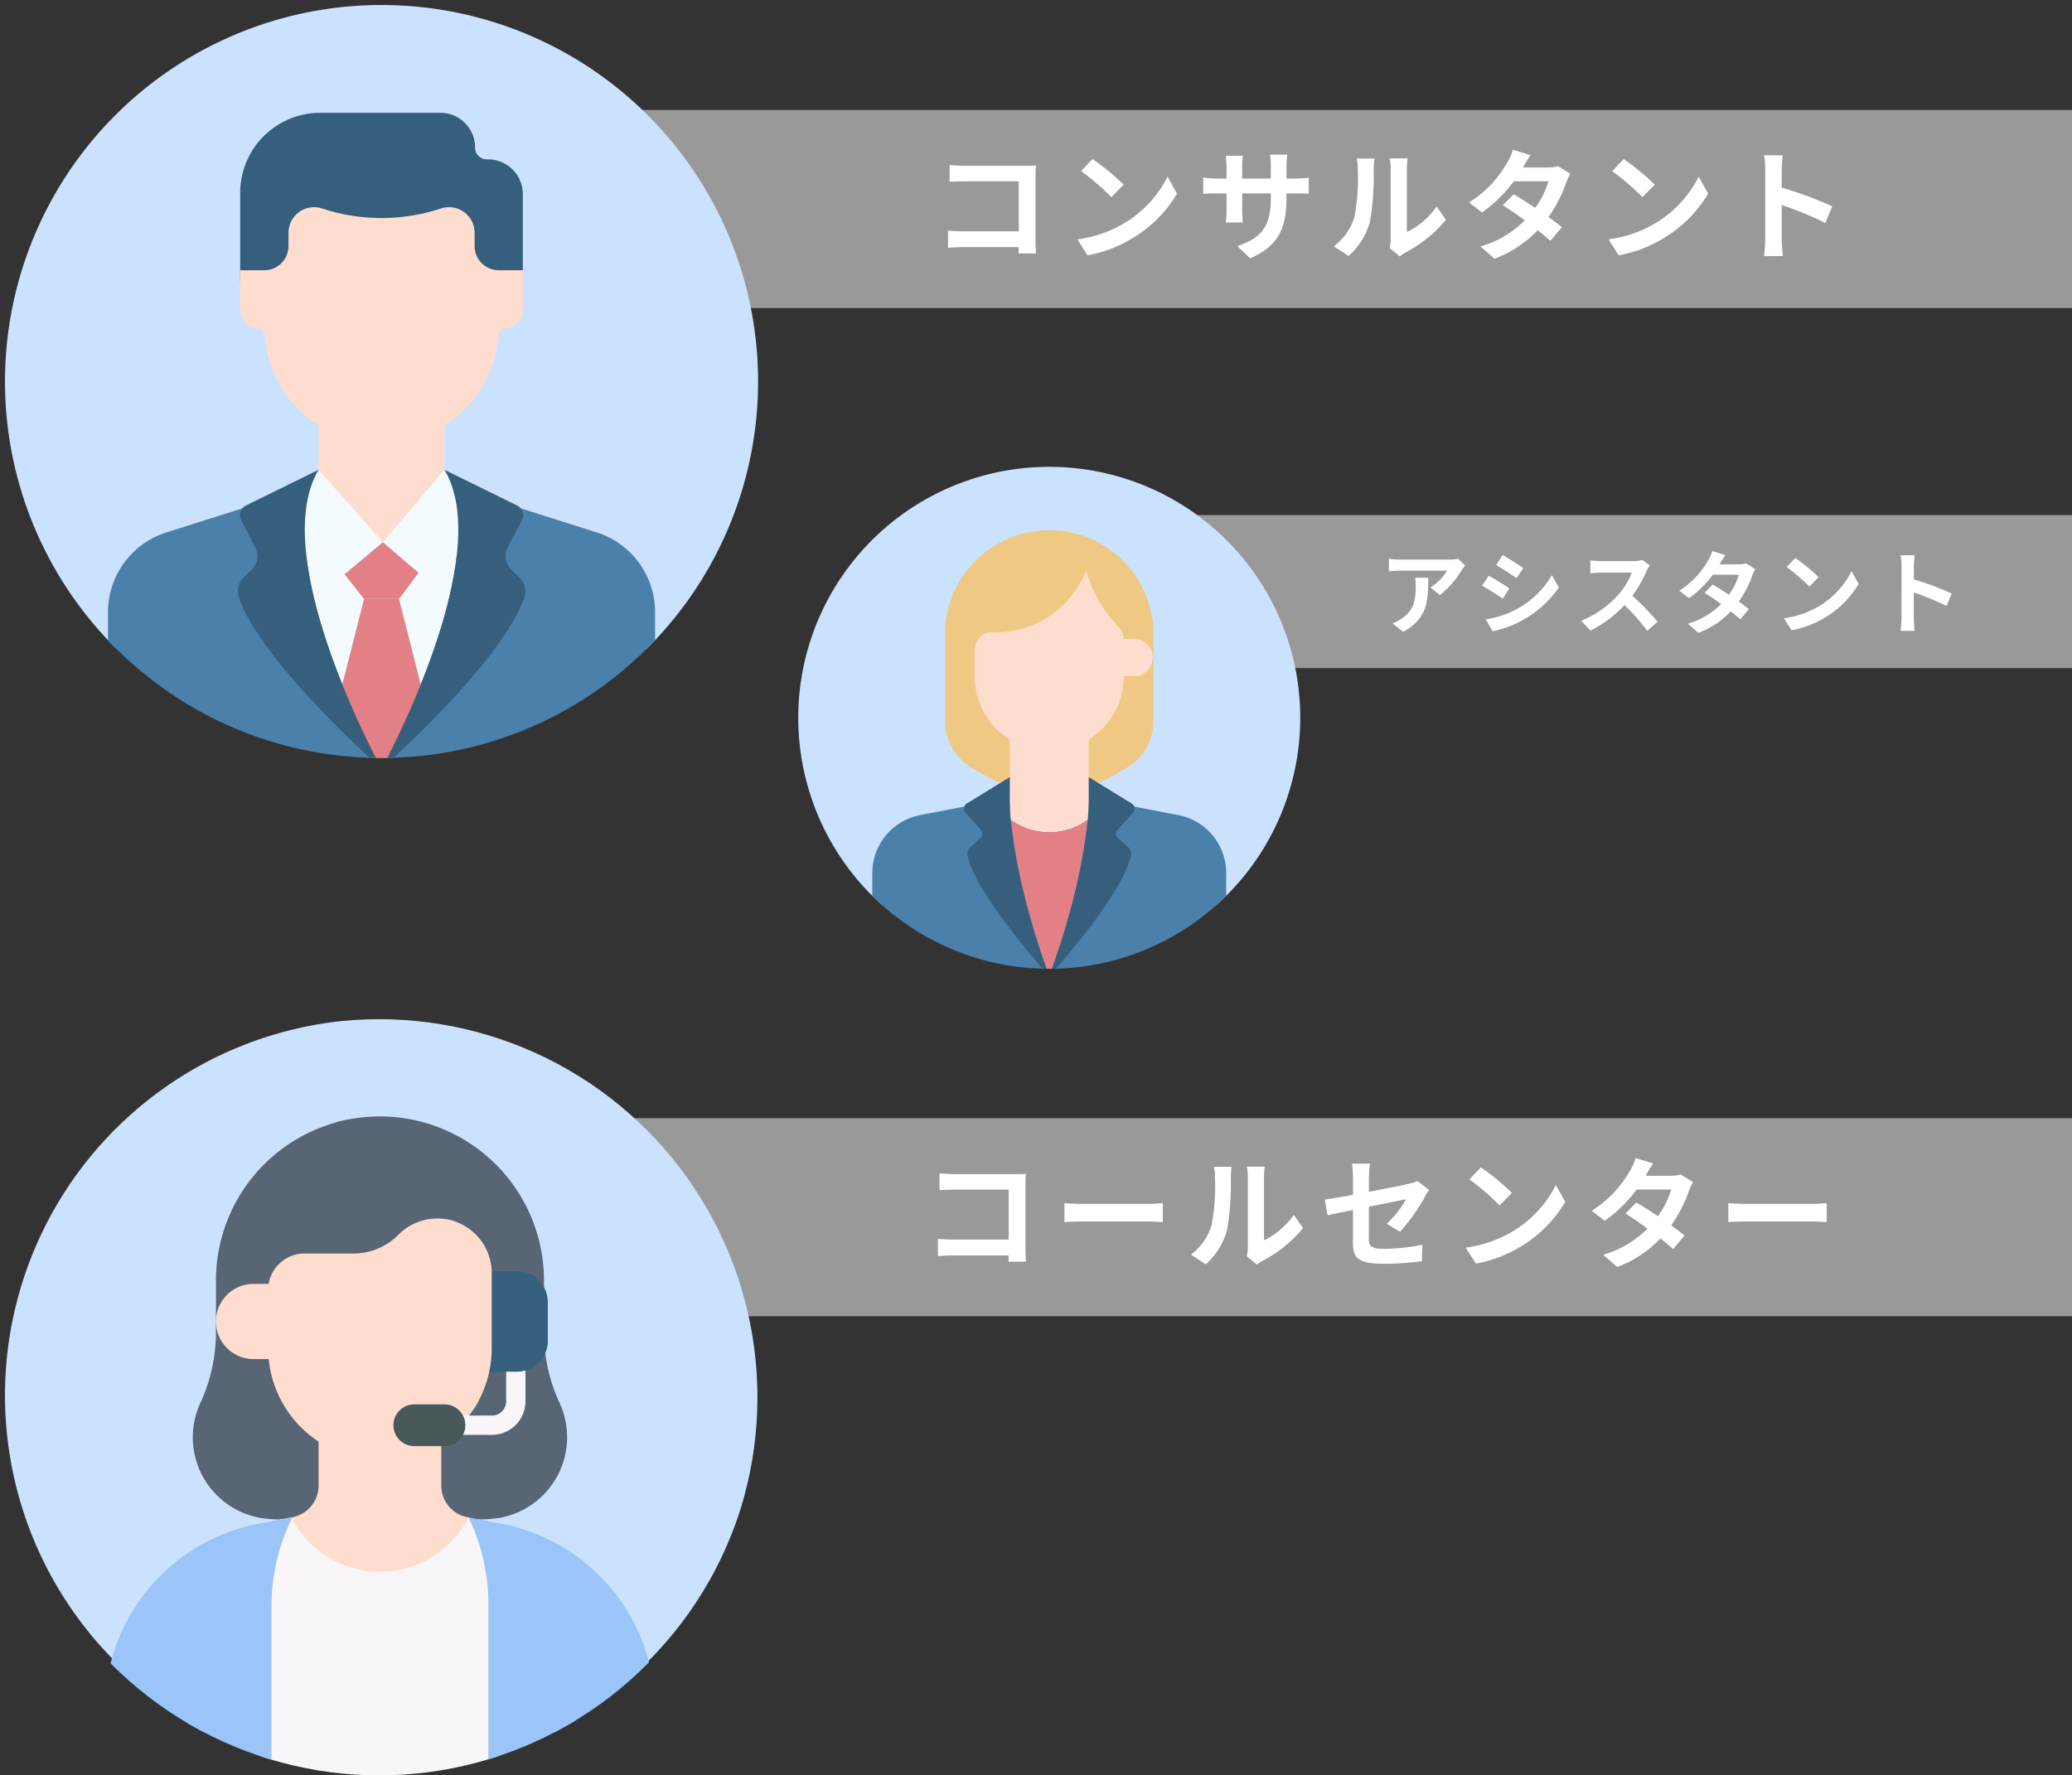 <svg xmlns="http://www.w3.org/2000/svg" xmlns:xlink="http://www.w3.org/1999/xlink" width="205.981" height="176.521" viewBox="0 0 205.981 176.521">
  <rect x="0" y="0" width="205.981" height="176.521" fill="#333333" stroke="none"/>
  <defs>
    <clipPath id="clip-path">
      <circle id="楕円形_8" data-name="楕円形 8" cx="37.593" cy="37.593" r="37.593" transform="translate(0 0)" fill="#fff"/>
    </clipPath>
  </defs>
  <g id="img_tenant" transform="translate(0.112 0.5)">
    <g id="グループ_456" data-name="グループ 456" transform="translate(0.388 0)">
      <g id="グループ_445" data-name="グループ 445" transform="translate(0)">
        <rect id="長方形_5306" data-name="長方形 5306" width="160.22" height="19.692" transform="translate(45.261 10.432)" fill="#999"/>
        <path id="パス_1099" data-name="パス 1099" d="M1.884-8.52v1.668c.336-.024.984-.048,1.488-.048H8.76v4.968H3.228c-.54,0-1.08-.036-1.5-.072V-.288c.4-.036,1.08-.072,1.548-.072H8.748c0,.228,0,.432-.012.624h1.74c-.024-.36-.048-1-.048-1.416V-7.368c0-.348.024-.828.036-1.1-.2.012-.708.024-1.056.024H3.36C2.952-8.448,2.328-8.472,1.884-8.52Zm14.208-.6-1.128,1.2a24.951,24.951,0,0,1,3,2.592l1.224-1.248A24.236,24.236,0,0,0,16.092-9.12Zm-1.5,7.992L15.6.456a13,13,0,0,0,4.452-1.692,12.76,12.76,0,0,0,4.44-4.44l-.936-1.692A11.3,11.3,0,0,1,19.188-2.7,12.368,12.368,0,0,1,14.592-1.128ZM35.376-5.3v-.4h.888c.636,0,1.056.012,1.32.036v-1.6a7.111,7.111,0,0,1-1.32.084h-.888v-1.26a7.56,7.56,0,0,1,.084-1.116H33.744a7.919,7.919,0,0,1,.072,1.116v1.26H30.972V-8.364a7.334,7.334,0,0,1,.072-1.08h-1.7c.036.36.072.732.072,1.08v1.188h-1.02a7.8,7.8,0,0,1-1.3-.108v1.632c.264-.024.7-.048,1.3-.048h1.02v1.632a9.7,9.7,0,0,1-.072,1.26h1.68c-.012-.24-.048-.732-.048-1.26V-5.7h2.844v.456c0,2.952-1.02,3.984-3.336,4.788L31.764.756C34.656-.516,35.376-2.328,35.376-5.3Zm10.26,5.04,1.008.828A2.564,2.564,0,0,1,47.16.2a13.213,13.213,0,0,0,4.068-3.276L50.3-4.392A7.6,7.6,0,0,1,47.34-1.86V-8.136a6.093,6.093,0,0,1,.084-1.044H45.636a5.32,5.32,0,0,1,.1,1.032v7A4.566,4.566,0,0,1,45.636-.264ZM40.08-.444l1.464.972A7.036,7.036,0,0,0,43.68-2.916a26.477,26.477,0,0,0,.36-5.16,7.9,7.9,0,0,1,.084-1.092H42.36a4.554,4.554,0,0,1,.108,1.1,20.678,20.678,0,0,1-.348,4.752A5.661,5.661,0,0,1,40.08-.444ZM59.628-9.5l-1.74-.54A4.967,4.967,0,0,1,57.336-8.8a11.142,11.142,0,0,1-3.816,4l1.3,1a14.433,14.433,0,0,0,3.168-3.108h3.432A8.518,8.518,0,0,1,60.1-4.26c-.756-.5-1.512-1-2.148-1.356L56.88-4.524c.612.384,1.4.924,2.184,1.5a10.194,10.194,0,0,1-4.4,2.6L56.052.792a11.291,11.291,0,0,0,4.3-2.844c.492.4.936.768,1.26,1.068l1.14-1.356c-.348-.288-.816-.636-1.332-1.008A13.741,13.741,0,0,0,63.192-6.8a5.645,5.645,0,0,1,.4-.852l-1.224-.756a3.81,3.81,0,0,1-1.044.132H58.884A12.928,12.928,0,0,1,59.628-9.5Zm9.264.384-1.128,1.2a24.951,24.951,0,0,1,3,2.592l1.224-1.248A24.236,24.236,0,0,0,68.892-9.12Zm-1.5,7.992L68.4.456a13,13,0,0,0,4.452-1.692,12.76,12.76,0,0,0,4.44-4.44l-.936-1.692A11.3,11.3,0,0,1,71.988-2.7,12.368,12.368,0,0,1,67.392-1.128Zm15.576-.024a13.18,13.18,0,0,1-.12,1.68H84.72c-.048-.492-.108-1.332-.108-1.68v-3.4A34.661,34.661,0,0,1,88.944-2.76l.684-1.656a39.193,39.193,0,0,0-5.016-1.86V-8.052a13.048,13.048,0,0,1,.108-1.44H82.848a8.33,8.33,0,0,1,.12,1.44Z" transform="translate(92.016 24.43)" fill="#fff"/>
        <g id="グループ_430" data-name="グループ 430" transform="translate(0)">
          <g id="グループ_429" data-name="グループ 429" transform="translate(0)">
            <path id="合体_2" data-name="合体 2" d="M11.083,64.018a37.432,37.432,0,0,1,25.062-64h0Q36.787,0,37.43,0A37.429,37.429,0,0,1,63.777,64.018l-13.457,3.4h0L37.433,70.67Z" fill="#cbe2ff" stroke="rgba(0,0,0,0)" stroke-miterlimit="10" stroke-width="1"/>
            <g id="グループ_428" data-name="グループ 428" transform="translate(10.238 10.714)">
              <g id="グループ_427" data-name="グループ 427" transform="translate(0 0)">
                <g id="グループ_426" data-name="グループ 426">
                  <path id="パス_891" data-name="パス 891" d="M183.237,76.739a3.461,3.461,0,0,0-3.461-3.461H167.847a7.967,7.967,0,0,0-7.967,7.967v8.845h28.1V81.37a3.461,3.461,0,0,0-3.461-3.461h-.117a1.169,1.169,0,0,1-1.169-1.169Z" transform="translate(-146.742 -73.278)" fill="#365e7d"/>
                  <path id="合体_3" data-name="合体 3" d="M25.912,26.036h0A37.335,37.335,0,0,1,0,14.352V11.558A8.313,8.313,0,0,1,5.806,3.631L16.026.393,27.195,0,38.357.393l10.22,3.238a8.283,8.283,0,0,1,3.333,2.01h0a8.3,8.3,0,0,1,2.474,5.916v2.794A37.368,37.368,0,0,1,31.633,25.8a40.386,40.386,0,0,1-4.508.259Q26.516,26.056,25.912,26.036Z" transform="translate(0 38.091)" fill="#4a80aa" stroke="rgba(0,0,0,0)" stroke-miterlimit="10" stroke-width="1"/>
                  <path id="パス_895" data-name="パス 895" d="M212.309,344.149c2.265-4.5,8.162-17.263,6.48-25.238l-7.326-2.851-7.332,2.851c-1.734,8.221,4.587,21.534,6.679,25.63q.755-.181,1.5-.392Z" transform="translate(-184.269 -280.562)" fill="#f4fbff"/>
                  <path id="合体_4" data-name="合体 4" d="M3.723,15.8l-.057-.064h0l-.039-.043L3,14.994H3L0,11.656,2.965,0H6.437L9.408,11.685l-2.992,3.31h0l-.723.8c-.354.009-.7.016-1.057.016C4.33,15.81,4.025,15.807,3.723,15.8Z" transform="translate(22.491 48.337)" fill="#e28086" stroke="rgba(0,0,0,0)" stroke-miterlimit="10" stroke-width="1"/>
                  <g id="グループ_424" data-name="グループ 424" transform="translate(13.138 9.379)">
                    <g id="グループ_423" data-name="グループ 423" transform="translate(7.795 21.302)">
                      <g id="グループ_422" data-name="グループ 422">
                        <g id="グループ_421" data-name="グループ 421">
                          <g id="グループ_420" data-name="グループ 420">
                            <g id="グループ_419" data-name="グループ 419">
                              <g id="グループ_418" data-name="グループ 418">
                                <g id="グループ_417" data-name="グループ 417">
                                  <path id="パス_898" data-name="パス 898" d="M225.707,289.706v-6.589H213.194v6.589c0,3.455,6.257,7.23,6.257,7.23s6.257-3.774,6.257-7.23Z" transform="translate(-213.194 -283.117)" fill="#ffddce"/>
                                </g>
                              </g>
                            </g>
                          </g>
                        </g>
                      </g>
                    </g>
                    <path id="パス_899" data-name="パス 899" d="M187.984,143.7h-2.392a2.409,2.409,0,0,1-2.409-2.409v-1.318a2.543,2.543,0,0,0-3.341-2.414,18.832,18.832,0,0,1-11.818,0h0a2.543,2.543,0,0,0-3.34,2.414v1.319a2.409,2.409,0,0,1-2.409,2.409H159.88v3.939a1.822,1.822,0,0,0,1.822,1.822.6.6,0,0,1,.6.566,11.657,11.657,0,0,0,23.267,0,.6.6,0,0,1,.6-.566,1.822,1.822,0,0,0,1.822-1.822V143.7Z" transform="translate(-159.88 -137.424)" fill="#ffddce"/>
                  </g>
                  <g id="グループ_425" data-name="グループ 425" transform="translate(16.027 35.498)">
                    <path id="パス_901" data-name="パス 901" d="M184.543,316.06l-4.907,3.987,5.146,6.362a1.7,1.7,0,0,0,2.282.087l3.87-3.232Z" transform="translate(-179.636 -316.06)" fill="#f4fbff"/>
                    <path id="パス_902" data-name="パス 902" d="M263.023,316.06l-6.125,7.2,3.637,3.11a1.7,1.7,0,0,0,2.288-.066l5.109-6.26Z" transform="translate(-245.601 -316.06)" fill="#f4fbff"/>
                  </g>
                </g>
                <path id="パス_903" data-name="パス 903" d="M166.305,316.06l-7.2,3.538a1.091,1.091,0,0,0-.488,1.479l1.411,2.736a1.832,1.832,0,0,1-.334,2.136l-.878.876a1.828,1.828,0,0,0-.448,1.862c1.7,5.193,9.9,13.134,13.005,16.007q.313.008.627.012c-2.25-4.377-10.224-21-5.693-28.647Z" transform="translate(-145.372 -280.562)" fill="#365e7d"/>
                <path id="パス_904" data-name="パス 904" d="M272.171,325.949a1.832,1.832,0,0,1-.334-2.136l1.411-2.736a1.091,1.091,0,0,0-.489-1.479l-7.2-3.538c4.529,7.64-3.439,24.261-5.691,28.644q.318-.005.634-.016c3.109-2.88,11.295-10.811,13-16a1.828,1.828,0,0,0-.448-1.862l-.878-.877Z" transform="translate(-232.109 -280.562)" fill="#365e7d"/>
                <path id="パス_905" data-name="パス 905" d="M234.648,365.327l-3.81,3.182,1.941,2.454h3.475l1.942-2.6Z" transform="translate(-207.325 -322.625)" fill="#e28086"/>
              </g>
            </g>
          </g>
        </g>
      </g>
      <g id="グループ_444" data-name="グループ 444" transform="translate(78.855 45.917)">
        <rect id="長方形_5311" data-name="長方形 5311" width="111.885" height="15.216" transform="translate(14.741 4.794)" fill="#999"/>
        <path id="パス_1098" data-name="パス 1098" d="M8.6-6.093l-.711-.666a4.641,4.641,0,0,1-.918.081H2.115a7.135,7.135,0,0,1-1.1-.09v1.251c.423-.036.72-.063,1.1-.063H6.8A5.352,5.352,0,0,1,5.148-3.906l.936.747a9.166,9.166,0,0,0,2.16-2.466A4.531,4.531,0,0,1,8.6-6.093ZM4.923-4.878H3.618a4.989,4.989,0,0,1,.063.81c0,1.476-.216,2.43-1.359,3.222a3.556,3.556,0,0,1-.945.5L2.43.5C4.878-.81,4.923-2.646,4.923-4.878Zm7.4-2.25-.657.99c.594.333,1.53.945,2.034,1.3l.675-1C13.9-6.165,12.915-6.8,12.321-7.128ZM10.647-.738,11.322.45A10.951,10.951,0,0,0,14.328-.666,10.867,10.867,0,0,0,17.91-3.9l-.693-1.224a9.174,9.174,0,0,1-3.5,3.375A9.752,9.752,0,0,1,10.647-.738Zm.288-4.338-.657,1c.6.315,1.539.927,2.052,1.278l.657-1.008C12.528-4.131,11.538-4.752,10.935-5.076ZM26.946-6.1l-.738-.549a3.226,3.226,0,0,1-.927.117H22.1A10.055,10.055,0,0,1,21.042-6.6v1.278c.189-.009.684-.063,1.062-.063h3.051a6.973,6.973,0,0,1-1.341,2.205,10.089,10.089,0,0,1-3.69,2.583l.927.972a11.855,11.855,0,0,0,3.384-2.529A20.523,20.523,0,0,1,26.7.4L27.729-.5a25.3,25.3,0,0,0-2.511-2.574,13.232,13.232,0,0,0,1.413-2.475A4.252,4.252,0,0,1,26.946-6.1Zm7.515-1.026-1.305-.4a3.725,3.725,0,0,1-.414.936,8.357,8.357,0,0,1-2.862,3l.972.747a10.825,10.825,0,0,0,2.376-2.331H35.8a6.388,6.388,0,0,1-.99,1.989c-.567-.378-1.134-.747-1.611-1.017l-.8.819c.459.288,1.053.693,1.638,1.125a7.646,7.646,0,0,1-3.3,1.953l1.044.909A8.468,8.468,0,0,0,35-1.539c.369.3.7.576.945.8L36.8-1.755c-.261-.216-.612-.477-1-.756A10.306,10.306,0,0,0,37.134-5.1a4.234,4.234,0,0,1,.3-.639l-.918-.567a2.858,2.858,0,0,1-.783.1H33.9A9.7,9.7,0,0,1,34.461-7.128Zm6.948.288-.846.9A18.713,18.713,0,0,1,42.813-4l.918-.936A18.177,18.177,0,0,0,41.409-6.84ZM40.284-.846,41.04.342A9.747,9.747,0,0,0,44.379-.927a9.57,9.57,0,0,0,3.33-3.33l-.7-1.269a8.474,8.474,0,0,1-3.276,3.5A9.276,9.276,0,0,1,40.284-.846ZM51.966-.864A9.885,9.885,0,0,1,51.876.4h1.4c-.036-.369-.081-1-.081-1.26V-3.411A26,26,0,0,1,56.448-2.07l.513-1.242A29.394,29.394,0,0,0,53.2-4.707V-6.039a9.785,9.785,0,0,1,.081-1.08h-1.4a6.248,6.248,0,0,1,.09,1.08Z" transform="translate(57.705 15.903)" fill="#fff"/>
        <g id="グループ_443" data-name="グループ 443" transform="translate(0 0)">
          <g id="グループ_442" data-name="グループ 442" transform="translate(0)">
            <path id="合体_6" data-name="合体 6" d="M8.391,43.617l-1.03-.964A24.958,24.958,0,0,1,21.785.2h0a25.406,25.406,0,0,1,3.17-.2A24.953,24.953,0,0,1,41.512,43.619L34.4,45.67l0,0L25,48.38Z" transform="translate(0)" fill="#cbe2ff" stroke="rgba(0,0,0,0)" stroke-miterlimit="10" stroke-width="1"/>
            <g id="グループ_441" data-name="グループ 441" transform="translate(7.363 6.298)">
              <g id="グループ_440" data-name="グループ 440" transform="translate(0)">
                <g id="グループ_439" data-name="グループ 439">
                  <g id="グループ_438" data-name="グループ 438">
                    <g id="グループ_436" data-name="グループ 436">
                      <g id="グループ_435" data-name="グループ 435">
                        <path id="パス_908" data-name="パス 908" d="M167.678,88.243a5.425,5.425,0,0,0,2.68-4.682c0-5.544,0-8.577,0-8.577a10.367,10.367,0,1,0-20.734,0s0,3.033,0,8.577a5.425,5.425,0,0,0,2.68,4.682l1.169.686a12.889,12.889,0,0,0,13.04,0Z" transform="translate(-142.399 -64.618)" fill="#efc984"/>
                        <g id="グループ_434" data-name="グループ 434" transform="translate(11.012 19.281)">
                          <path id="パス_910" data-name="パス 910" d="M195.1,277.595l6.578-4.629-2.655-3.216v-7.331h-7.845v7.331l-2.655,3.216Z" transform="translate(-188.52 -262.419)" fill="#ffddce"/>
                        </g>
                        <path id="合体_5" data-name="合体 5" d="M17.669,16.681h-.161a24.664,24.664,0,0,1-2.649-.148l-.065-.007A24.887,24.887,0,0,1,0,9.428V7.167A5.871,5.871,0,0,1,4.766,1.4L12.028,0A6.522,6.522,0,0,0,17.59,3.114,6.518,6.518,0,0,0,23.153,0l7.262,1.4a5.859,5.859,0,0,1,3.711,2.408h0a5.859,5.859,0,0,1,1.055,3.36V9.428a24.875,24.875,0,0,1-17.509,7.253Z" transform="translate(0 26.927)" fill="#4a80aa" stroke="rgba(0,0,0,0)" stroke-miterlimit="10" stroke-width="1"/>
                        <path id="合体_7" data-name="合体 7" d="M3.551,14.805c-.067-.194-.148-.424-.239-.684h0A64.722,64.722,0,0,1,0,0,6.489,6.489,0,0,0,3.823,1.238,6.5,6.5,0,0,0,7.647,0,64.206,64.206,0,0,1,4.433,13.825h0c-.133.385-.248.718-.342.981-.137,0-.105,0-.22,0Z" transform="translate(13.768 28.801)" fill="#e28086" stroke="rgba(0,0,0,0)" stroke-miterlimit="10" stroke-width="1"/>
                        <path id="パス_915" data-name="パス 915" d="M194.486,111.136a12.856,12.856,0,0,1-3.284-5.694,9.594,9.594,0,0,1-8.964,6.176q-.188,0-.374-.007a1.662,1.662,0,0,0-1.724,1.662V116.3a7.4,7.4,0,0,0,14.789,0v-4.036A1.659,1.659,0,0,0,194.486,111.136Z" transform="translate(-169.944 -101.463)" fill="#ffddce"/>
                      </g>
                    </g>
                    <g id="グループ_437" data-name="グループ 437" transform="translate(9.107 24.559)">
                      <path id="パス_917" data-name="パス 917" d="M169.26,319.182a.592.592,0,0,0-.131.9l1.538,1.708a.592.592,0,0,1-.047.839l-1.014.9a.821.821,0,0,0-.268.755c.567,3.166,5.631,9.212,7.464,11.316l.388.007c-.886-2.483-3.653-10.734-3.653-17v-2.053Z" transform="translate(-168.977 -316.561)" fill="#365e7d"/>
                      <path id="パス_918" data-name="パス 918" d="M266.7,319.183l-4.277-2.621v2.053c0,6.262-2.767,14.513-3.653,17l.388-.007c1.832-2.1,6.9-8.15,7.464-11.316a.821.821,0,0,0-.268-.755l-1.014-.9a.592.592,0,0,1-.047-.839l1.538-1.708a.592.592,0,0,0-.131-.9Z" transform="translate(-250.015 -316.562)" fill="#365e7d"/>
                    </g>
                  </g>
                  <path id="パス_919" data-name="パス 919" d="M332.981,175.56H331.86v3.7h1.121a1.852,1.852,0,0,0,0-3.7Z" transform="translate(-306.876 -164.746)" fill="#ffddce"/>
                </g>
              </g>
            </g>
          </g>
        </g>
      </g>
    </g>
    <rect id="長方形_5306-2" data-name="長方形 5306" width="160.22" height="19.692" transform="translate(45.649 110.681)" fill="#999"/>
    <path id="パス_1097" data-name="パス 1097" d="M1.884-8.52v1.668c.336-.024.984-.048,1.488-.048H8.76v4.968H3.228c-.54,0-1.08-.036-1.5-.072V-.288c.4-.036,1.08-.072,1.548-.072H8.748c0,.228,0,.432-.012.624h1.74c-.024-.36-.048-1-.048-1.416V-7.368c0-.348.024-.828.036-1.1-.2.012-.708.024-1.056.024H3.36C2.952-8.448,2.328-8.472,1.884-8.52ZM14.3-5.556v1.884c.444-.036,1.248-.06,1.932-.06H22.68c.5,0,1.116.048,1.4.06V-5.556c-.312.024-.84.072-1.4.072H16.236C15.612-5.484,14.736-5.52,14.3-5.556ZM32.436-.264l1.008.828A2.564,2.564,0,0,1,33.96.2a13.213,13.213,0,0,0,4.068-3.276L37.1-4.392A7.6,7.6,0,0,1,34.14-1.86V-8.136a6.093,6.093,0,0,1,.084-1.044H32.436a5.32,5.32,0,0,1,.1,1.032v7A4.566,4.566,0,0,1,32.436-.264ZM26.88-.444l1.464.972A7.036,7.036,0,0,0,30.48-2.916a26.477,26.477,0,0,0,.36-5.16,7.9,7.9,0,0,1,.084-1.092H29.16a4.554,4.554,0,0,1,.108,1.1,20.678,20.678,0,0,1-.348,4.752A5.661,5.661,0,0,1,26.88-.444ZM42.984-1.6c0,1.416.4,2.076,3.132,2.076a28.207,28.207,0,0,0,3.72-.264l.048-1.632a19.6,19.6,0,0,1-3.78.408c-1.32,0-1.536-.264-1.536-1.008V-5.2c1.7-.348,3.324-.66,3.7-.744A10.218,10.218,0,0,1,46.344-3.5l1.32.78a17.2,17.2,0,0,0,2.484-3.492c.108-.216.288-.492.4-.66l-1.152-.888a3.383,3.383,0,0,1-.852.276c-.54.132-2.22.468-3.972.8V-8.1a12.612,12.612,0,0,1,.108-1.38H42.888a10.379,10.379,0,0,1,.1,1.38v1.716c-1.188.216-2.244.4-2.808.468l.288,1.572c.5-.12,1.452-.312,2.52-.528ZM55.692-9.12l-1.128,1.2a24.951,24.951,0,0,1,3,2.592l1.224-1.248A24.236,24.236,0,0,0,55.692-9.12Zm-1.5,7.992L55.2.456a13,13,0,0,0,4.452-1.692,12.76,12.76,0,0,0,4.44-4.44l-.936-1.692A11.3,11.3,0,0,1,58.788-2.7,12.368,12.368,0,0,1,54.192-1.128ZM72.828-9.5l-1.74-.54A4.967,4.967,0,0,1,70.536-8.8a11.142,11.142,0,0,1-3.816,4l1.3,1a14.433,14.433,0,0,0,3.168-3.108h3.432A8.518,8.518,0,0,1,73.3-4.26c-.756-.5-1.512-1-2.148-1.356L70.08-4.524c.612.384,1.4.924,2.184,1.5a10.194,10.194,0,0,1-4.4,2.6L69.252.792a11.291,11.291,0,0,0,4.3-2.844c.492.4.936.768,1.26,1.068l1.14-1.356c-.348-.288-.816-.636-1.332-1.008A13.741,13.741,0,0,0,76.392-6.8a5.645,5.645,0,0,1,.4-.852l-1.224-.756a3.81,3.81,0,0,1-1.044.132H72.084A12.927,12.927,0,0,1,72.828-9.5ZM80.3-5.556v1.884c.444-.036,1.248-.06,1.932-.06H88.68c.5,0,1.116.048,1.4.06V-5.556c-.312.024-.84.072-1.4.072H82.236C81.612-5.484,80.736-5.52,80.3-5.556Z" transform="translate(91.403 124.682)" fill="#fff"/>
    <g id="マスクグループ_1" data-name="マスクグループ 1" transform="translate(0 100.835)" clip-path="url(#clip-path)">
      <path id="合体_8" data-name="合体 8" d="M11.085,64.018a37.431,37.431,0,0,1,25.061-64h0Q36.788,0,37.431,0A37.43,37.43,0,0,1,63.776,64.019l-13.456,3.4h0L37.435,70.67Z" transform="translate(0.387 -0.02)" fill="#cbe2ff" stroke="rgba(0,0,0,0)" stroke-miterlimit="10" stroke-width="1"/>
      <g id="グループ_494" data-name="グループ 494" transform="translate(4.872 9.67)">
        <path id="パス_933" data-name="パス 933" d="M139.428,30.694l-.044-.095a17.145,17.145,0,0,1-1.559-7.214l0-5.221A16.741,16.741,0,0,0,126.263,2.246a16.309,16.309,0,0,0-13.246,16.016l0,5.087a16.7,16.7,0,0,1-1.519,7.029l-.043.092a8.14,8.14,0,0,0,6.235,11.445,11.71,11.71,0,0,0,1.594.109h15.441a8.378,8.378,0,0,0,4.7-11.33Z" transform="translate(-96.533 -1.958)" fill="#576574"/>
        <path id="パス_934" data-name="パス 934" d="M132.415,129.993h3.177v7.476h-3.177a3.738,3.738,0,1,1,0-7.476Z" transform="translate(-112.196 -113.344)" fill="#feddce"/>
        <path id="パス_935" data-name="パス 935" d="M244.112,28.512l-.043-.092a16.7,16.7,0,0,1-1.518-7.029l0-5.087A16.315,16.315,0,0,0,221.874.593,16.311,16.311,0,0,1,233.807,16.3l0,5.087a16.7,16.7,0,0,0,1.518,7.029l.043.092a8.14,8.14,0,0,1-6.235,11.445,11.71,11.71,0,0,1-1.594.109h8.742a11.71,11.71,0,0,0,1.594-.109,8.14,8.14,0,0,0,6.235-11.445Z" transform="translate(-193.457)" fill="#576574"/>
        <path id="パス_936" data-name="パス 936" d="M188.017,237.177a12.519,12.519,0,0,0,9.614-4.487,1.6,1.6,0,0,0-.928-2.589,3.19,3.19,0,0,1-2.588-3.133v-8.763h-12.2v8.763a3.19,3.19,0,0,1-2.587,3.133,1.6,1.6,0,0,0-.928,2.589A12.52,12.52,0,0,0,188.017,237.177Z" transform="translate(-155.23 -190.259)" fill="#feddce"/>
        <path id="パス_937" data-name="パス 937" d="M163.424,319.907v15.922l1.081,1.153h21.553l1.081-1.153V319.907a20.291,20.291,0,0,0-.273-3.3,19.506,19.506,0,0,0-4.82-2.609,9.888,9.888,0,0,1-15.577-2.722l-1.223.235a20.3,20.3,0,0,0-1.821,8.4Z" transform="translate(-142.493 -271.406)" fill="#f9f6f9"/>
        <path id="パス_938" data-name="パス 938" d="M306.365,311.412l-.066-.138a9.943,9.943,0,0,1-2.719,3.3,18.762,18.762,0,0,1,4.452,2.276,19.588,19.588,0,0,0-1.668-5.434Z" transform="translate(-264.699 -271.407)" fill="#f9f6f9"/>
        <path id="パス_939" data-name="パス 939" d="M42.461,330.236v3.454a3.126,3.126,0,0,0,3.126,3.126H50.45v-.493H52.43v.493h6.6V319.889a19.59,19.59,0,0,1,2.09-8.805l-3.382.651A18.841,18.841,0,0,0,42.461,330.236Z" transform="translate(-37.023 -271.241)" fill="#9bc4f9"/>
        <path id="パス_940" data-name="パス 940" d="M0,0" fill="#9bc4f9"/>
        <path id="パス_941" data-name="パス 941" d="M336.8,346.316a19.6,19.6,0,0,1,.428,4.063v17.157h6.6v-.493h1.979v.493h.168v-4.628a19.583,19.583,0,0,0-9.18-16.592Z" transform="translate(-293.663 -301.961)" fill="#9bc4f9"/>
        <path id="パス_942" data-name="パス 942" d="M328.064,311.9l-.07-.013-3.185-.613.066.138a19.6,19.6,0,0,1,1.668,5.434,18.839,18.839,0,0,1,8.117,15.492v4.15h.7v.493h4.864a3.126,3.126,0,0,0,3.126-3.126V330.4a18.842,18.842,0,0,0-15.282-18.5Z" transform="translate(-283.209 -271.407)" fill="#9bc4f9"/>
        <path id="パス_943" data-name="パス 943" d="M106.821,464.8v-5.906a.99.99,0,0,0-1.979,0V464.8c0,.011,0,.022,0,.034h1.976C106.82,464.819,106.821,464.808,106.821,464.8Z" transform="translate(-91.414 -399.255)" fill="#9bc4f9"/>
        <path id="パス_944" data-name="パス 944" d="M392.7,457.9a.989.989,0,0,0-.99.99v5.939h1.979v-5.939A.99.99,0,0,0,392.7,457.9Z" transform="translate(-341.539 -399.255)" fill="#9bc4f9"/>
        <path id="パス_945" data-name="パス 945" d="M331.058,130.174h4a3.073,3.073,0,0,0,3.073-3.073v-3.842a3.073,3.073,0,0,0-3.073-3.073h-4Z" transform="translate(-288.657 -104.792)" fill="#365e7d"/>
        <path id="パス_946" data-name="パス 946" d="M190.21,97.263a17.221,17.221,0,0,1-1.352-6.748l0-5.221a16.7,16.7,0,0,0-1.015-5.752,5.419,5.419,0,0,0-5.655,1.311,6.239,6.239,0,0,1-4.445,1.861h-4.881a3.619,3.619,0,0,0-3.619,3.619V92.3a11.112,11.112,0,0,0,20.968,4.962Z" transform="translate(-147.566 -69.089)" fill="#ffddce"/>
        <path id="パス_947" data-name="パス 947" d="M310.518,84.957a5.418,5.418,0,0,0-4.736-5.374,16.252,16.252,0,0,1,1.187,6.111l0,5.087a16.7,16.7,0,0,0,1.518,7.029l.043.092c.081.178.155.358.223.538a11.063,11.063,0,0,0,1.763-5.837Z" transform="translate(-266.619 -69.391)" fill="#feddce"/>
        <path id="パス_948" data-name="パス 948" d="M312.794,197.354h-1.069V200.3a1.414,1.414,0,0,1-1.413,1.412h-3.828a.961.961,0,0,0,0,1.921h3.828a3.337,3.337,0,0,0,3.334-3.334v-3.07A3.073,3.073,0,0,1,312.794,197.354Z" transform="translate(-266.392 -171.972)" fill="#f9f6f9"/>
        <path id="パス_949" data-name="パス 949" d="M271.523,227.687h-3a2.074,2.074,0,1,1,0-4.148h3a2.074,2.074,0,0,1,0,4.148Z" transform="translate(-232.322 -194.909)" fill="#475959"/>
      </g>
    </g>
  </g>
</svg>
